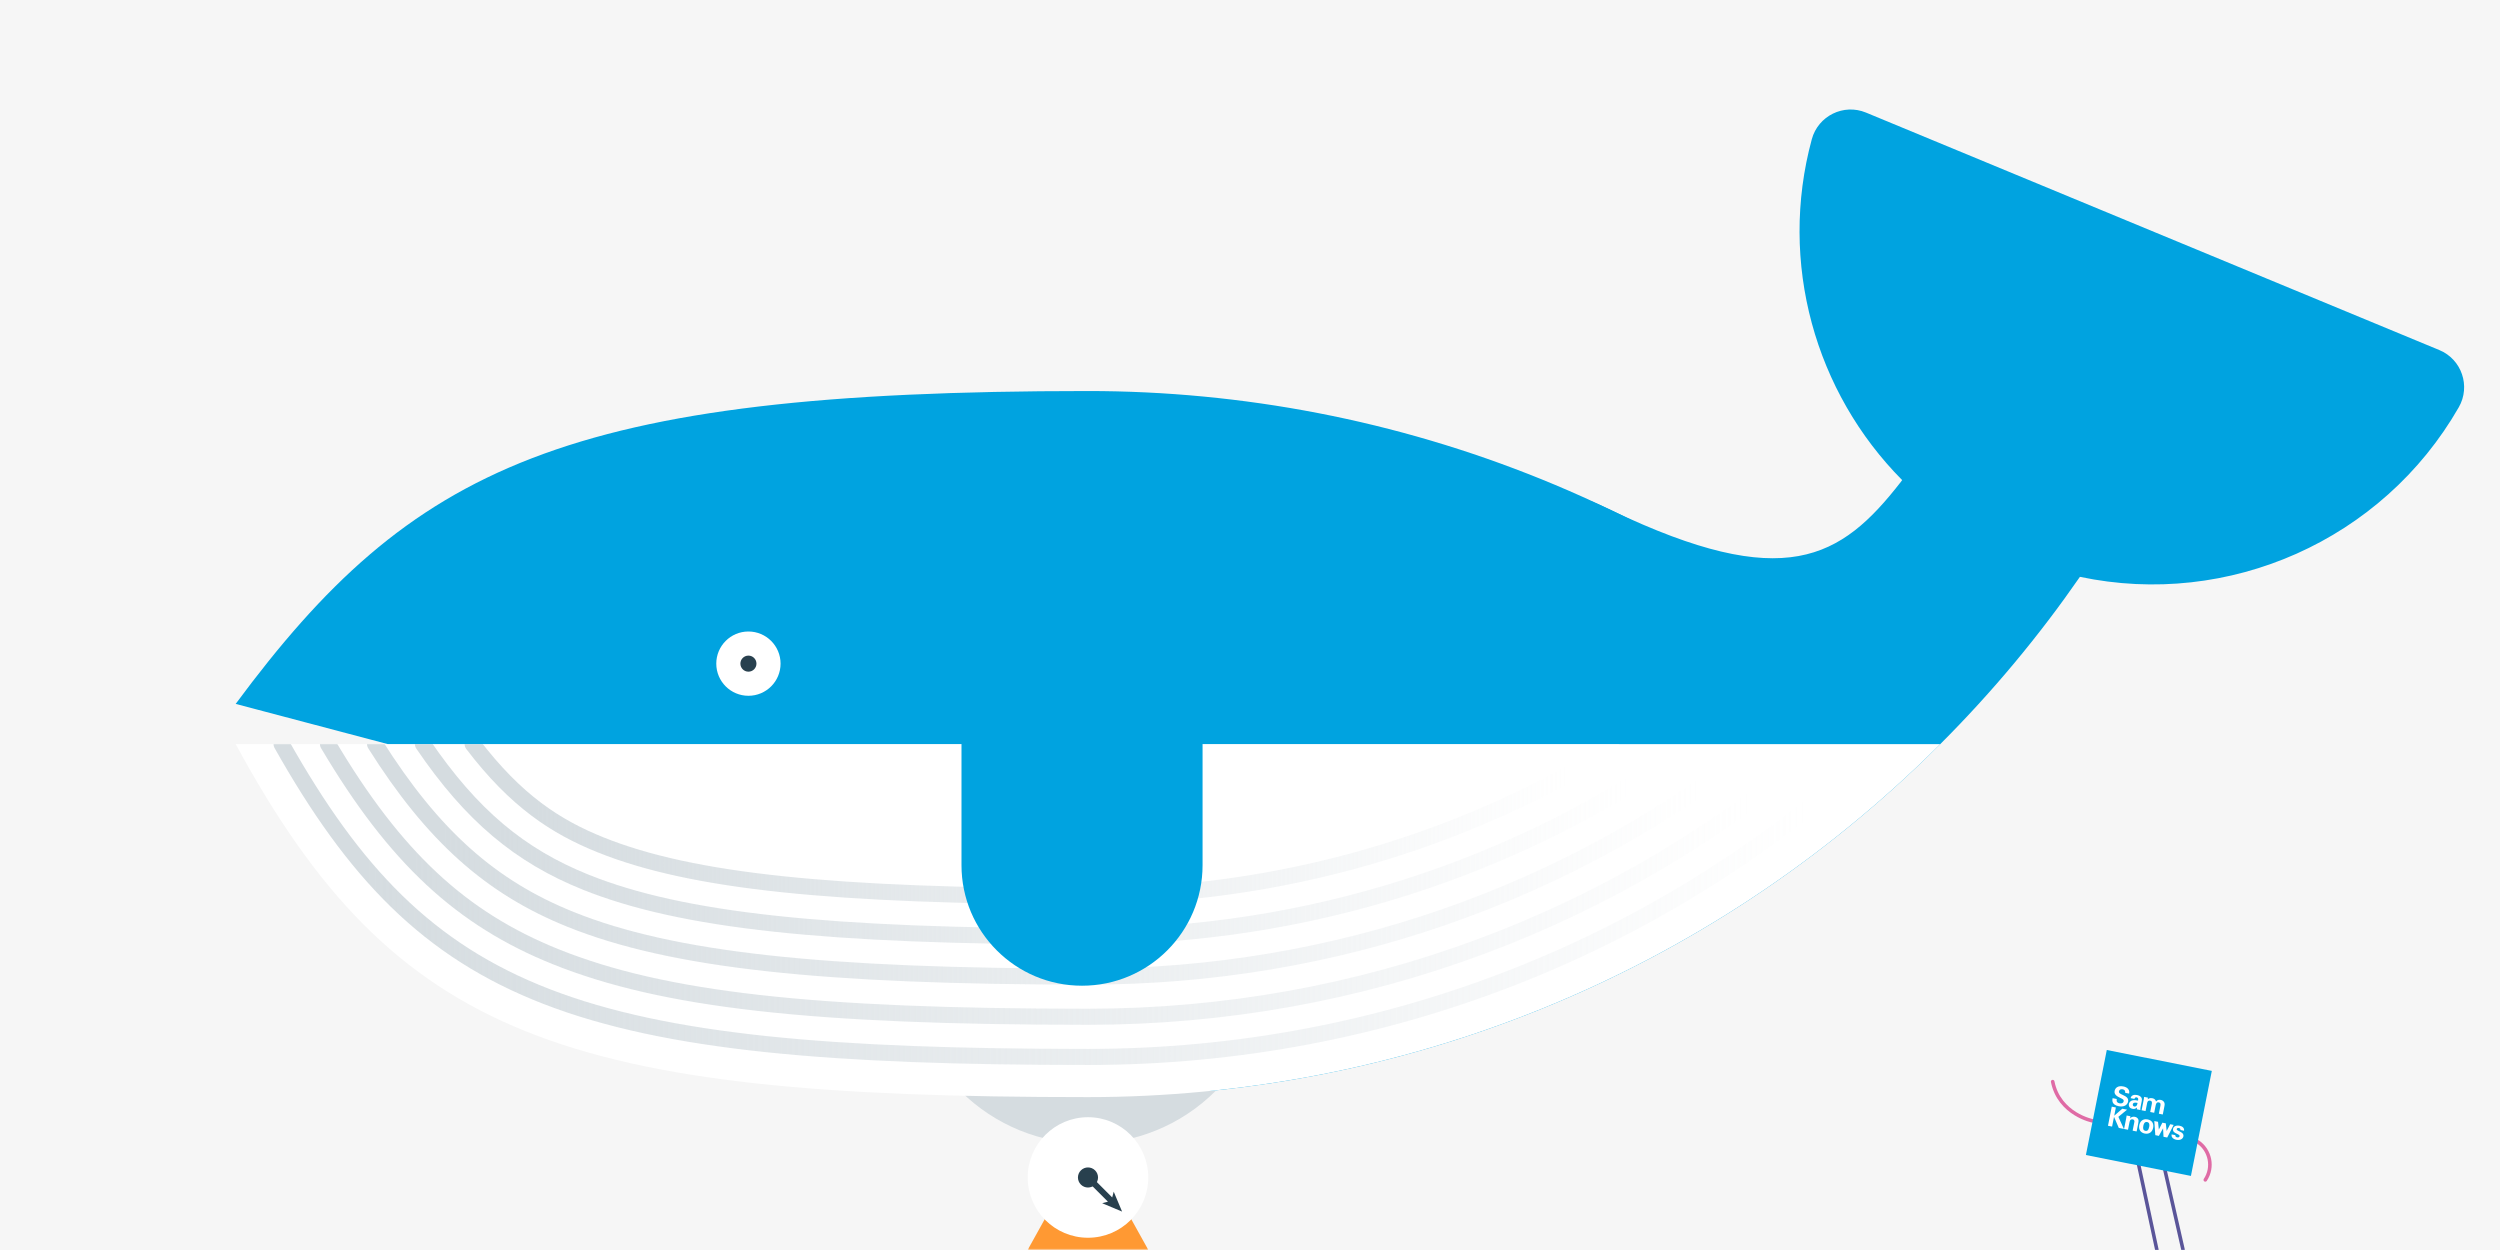 <?xml version="1.0" encoding="utf-8"?>
<svg xmlns="http://www.w3.org/2000/svg" xmlns:xlink="http://www.w3.org/1999/xlink" width="2000px" height="1000px" viewBox="0 0 2000 1000" version="1.1">
    
    <title>Whale</title>
    <desc>Created with Sketch.</desc>
    <defs>
        <polygon id="path-1" points="0 1000 2000 1000 2000 0 0 0"/>
        <polygon id="path-3" points="0.493 0.442 87.998 0.442 87.998 11.429 0.493 11.429"/>
        <polygon id="path-5" points="0.424 0 96.852 0 96.852 57.857 0.424 57.857"/>
        <path d="M0.245,0 C128.263,236.166 263.877,282.433 682.097,282.433 C928.881,282.433 1175.664,188.29 1363.95,0 L0.245,0 Z" id="path-7"/>
        <linearGradient x1="95.256%" y1="0%" x2="5.221%" y2="0%" id="linearGradient-9">
            <stop stop-color="#D5DCE0" stop-opacity="0" offset="0%"/>
            <stop stop-color="#D5DCE0" offset="100%"/>
        </linearGradient>
        <linearGradient x1="95.256%" y1="0%" x2="5.221%" y2="0%" id="linearGradient-10">
            <stop stop-color="#D5DCE0" stop-opacity="0" offset="0%"/>
            <stop stop-color="#D5DCE0" offset="100%"/>
        </linearGradient>
        <linearGradient x1="95.256%" y1="0%" x2="5.221%" y2="0%" id="linearGradient-11">
            <stop stop-color="#D5DCE0" stop-opacity="0" offset="0%"/>
            <stop stop-color="#D5DCE0" offset="100%"/>
        </linearGradient>
        <linearGradient x1="95.256%" y1="0%" x2="5.221%" y2="0%" id="linearGradient-12">
            <stop stop-color="#D5DCE0" stop-opacity="0" offset="0%"/>
            <stop stop-color="#D5DCE0" offset="100%"/>
        </linearGradient>
        <linearGradient x1="95.256%" y1="0%" x2="5.221%" y2="0%" id="linearGradient-13">
            <stop stop-color="#D5DCE0" stop-opacity="0" offset="0%"/>
            <stop stop-color="#D5DCE0" offset="100%"/>
        </linearGradient>
    </defs>
    <g id="Whale" stroke="none" stroke-width="1" fill="none" fill-rule="evenodd">
        <rect fill="#FFFFFF" x="0" y="0" width="2000" height="1000"/>
        <g id="Group-16">
            <g id="Group-4">
                <mask id="mask-2" fill="white">
                    <use xlink:href="#path-1"/>
                </mask>
                <use id="Fill-1" fill="#F6F6F6" xlink:href="#path-1"/>
                <g id="Group-31" mask="url(#mask-2)">
                    <g transform="translate(1642.143, 839.571)">
                        <path d="M32.037,57.157 C32.037,57.157 5.213,51.934 0,25.732" id="Stroke-1" stroke="#DF6BA5" stroke-width="2.857" fill="none" stroke-linecap="round" stroke-linejoin="round"/>
                        <path d="M122.096,104.345 C128.807,94.257 126.106,80.611 116.059,73.87" id="Stroke-3" stroke="#DF6BA5" stroke-width="2.857" fill="none" stroke-linecap="round" stroke-linejoin="round"/>
                        <g id="Group-7" stroke="none" stroke-width="1" fill="none" fill-rule="evenodd" transform="translate(38.571, 156.281)">
                            <mask id="mask-4" fill="white">
                                <use xlink:href="#path-3"/>
                            </mask>
                            <g id="Clip-6"/>
                        </g>
                        <path d="M89.763,96.29 L104.245,160.049" id="Stroke-8" stroke="#5A5599" stroke-width="2.857" fill="none" stroke-linecap="round" stroke-linejoin="round"/>
                        <path d="M68.757,92.112 L83.326,160.158" id="Stroke-10" stroke="#5A5599" stroke-width="2.857" fill="none" stroke-linecap="round" stroke-linejoin="round"/>
                        <g id="Group-14" stroke="none" stroke-width="1" fill="none" fill-rule="evenodd" transform="translate(25.714, 0.139)">
                            <polygon id="Fill-12" fill="#00A3E0" points="17.573 0.291 101.596 17.004 84.883 101.027 0.861 84.312"/>
                        </g>
                        <path d="M51.261,39.62 C51.117,40.342 50.637,42.522 53.457,43.085 C55.243,43.439 56.539,42.807 56.796,41.517 C57.067,40.152 56.151,39.736 54.293,38.882 C50.826,37.257 49.049,35.766 49.574,33.125 C50.076,30.603 52.317,28.742 56.58,29.589 C58.17,29.905 59.987,30.642 60.841,32.309 C61.494,33.577 61.247,34.823 61.149,35.317 L57.997,34.69 C58.057,34.157 58.25,32.323 55.984,31.872 C54.453,31.567 53.3,32.197 53.051,33.442 C52.769,34.867 53.847,35.33 55.94,36.325 C58.453,37.496 60.924,38.72 60.327,41.72 C59.779,44.48 57.056,46.249 52.81,45.405 C46.943,44.236 47.647,40.462 47.93,38.959 L51.261,39.62 Z" id="Fill-15" stroke="none" fill="#FFFFFF" fill-rule="evenodd"/>
                        <path d="M64.103,43.829 C63.959,44.549 64.279,45.455 65.329,45.664 C65.9,45.776 66.419,45.599 66.788,45.314 C67.476,44.749 67.686,43.932 67.913,42.792 C65.922,42.209 64.358,42.552 64.103,43.829 L64.103,43.829 Z M67.302,47.898 C67.329,47.215 67.425,46.735 67.488,46.419 C65.962,47.895 64.536,47.611 63.952,47.495 C62.406,47.188 61.79,46.596 61.452,46.109 C60.933,45.335 60.819,44.424 60.989,43.568 C61.159,42.714 61.769,41.212 63.918,40.688 C65.342,40.346 67.232,40.724 68.268,40.929 C68.405,40.239 68.459,39.891 68.402,39.474 C68.286,38.639 67.482,38.371 67.168,38.309 C66.716,38.218 66.228,38.324 65.862,38.674 C65.55,38.985 65.485,39.315 65.435,39.571 L62.358,38.958 C62.502,38.394 62.789,37.265 64.075,36.679 C65.188,36.182 66.469,36.251 67.489,36.454 C68.373,36.629 70.219,37.152 71.026,38.592 C71.573,39.606 71.335,40.884 71.238,41.364 L70.396,45.674 C70.218,46.574 70.092,47.515 70.112,48.441 L67.306,47.882 L67.302,47.898 Z" id="Fill-17" stroke="none" fill="#FFFFFF" fill-rule="evenodd"/>
                        <path d="M72.871,39.973 C73.007,39.298 73.093,38.629 73.167,37.942 L76.197,38.545 L76.029,39.946 C76.451,39.546 77.521,38.559 79.651,38.983 C82.113,39.47 82.519,41.113 82.627,41.665 C83.853,40.129 85.364,40.133 86.46,40.353 C88.62,40.782 89.234,42.246 89.39,42.713 C89.776,43.756 89.474,45.039 89.286,45.983 L88.083,52.029 L84.931,51.403 L86.183,45.118 C86.41,43.976 86.499,42.669 84.864,42.343 C82.973,41.968 82.594,43.716 82.277,45.306 L81.211,50.663 L78.03,50.03 L79.296,43.669 C79.46,42.843 79.749,41.31 78.01,40.963 C76.029,40.57 75.691,42.265 75.549,42.985 L74.297,49.273 L71.131,48.642 L72.871,39.973 Z" id="Fill-19" stroke="none" fill="#FFFFFF" fill-rule="evenodd"/>
                        <path d="M47.266,45.752 L50.552,46.405 L49.239,53.006 L55.689,47.395 L59.515,48.157 L52.555,53.9 L56.977,63.577 L52.882,62.762 L49.077,53.895 L47.526,61.697 L44.239,61.043 C44.225,61.04 47.266,45.752 47.266,45.752" id="Fill-21" stroke="none" fill="#FFFFFF" fill-rule="evenodd"/>
                        <path d="M58.849,54.793 C58.859,54.749 59.091,53.578 59.176,52.832 L62.178,53.429 L61.946,55.066 C62.341,54.646 63.456,53.433 65.796,53.899 C67.898,54.316 68.529,55.769 68.652,56.556 C68.761,57.265 68.711,57.832 68.318,59.813 L67.165,65.603 L63.969,64.968 L65.295,58.306 C65.384,57.858 65.459,57.482 65.364,57.103 C65.215,56.59 64.822,56.06 64.011,55.898 C63.336,55.765 62.658,55.956 62.212,56.399 C61.964,56.629 61.676,57.135 61.511,57.959 L60.264,64.23 L57.112,63.605 L58.865,54.798 L58.849,54.793 Z" id="Fill-23" stroke="none" fill="#FFFFFF" fill-rule="evenodd"/>
                        <path d="M74.173,65.11 C75.554,65.384 76.647,64.744 77.212,61.91 C77.496,60.484 77.616,58.466 75.53,58.05 C73.236,57.593 72.696,60.231 72.497,61.22 C72.023,63.606 72.627,64.803 74.173,65.11 M75.949,55.949 C79.834,56.723 80.979,59.679 80.384,62.664 C79.787,65.666 77.506,68.036 73.636,67.266 C70.589,66.66 68.536,64.286 69.282,60.534 C69.792,57.969 71.733,55.11 75.949,55.949" id="Fill-25" stroke="none" fill="#FFFFFF" fill-rule="evenodd"/>
                        <polygon id="Fill-27" stroke="none" fill="#FFFFFF" fill-rule="evenodd" points="84.285 57.872 84.925 64.068 87.767 58.564 90.512 59.111 91.169 65.217 94.009 59.807 96.783 60.358 91.639 70.457 88.655 69.864 88.323 63.059 84.963 69.128 82.097 68.558 81.299 57.278"/>
                        <path d="M98.121,68.532 C98.033,69.216 98.297,70.081 99.617,70.344 C100.743,70.568 101.395,70.026 101.521,69.395 C101.617,68.916 101.44,68.475 100.278,67.885 L98.433,66.972 C97.613,66.544 95.871,65.651 96.307,63.461 C96.72,61.391 98.877,60.495 101.654,61.046 C103.86,61.485 105.427,62.858 105.09,65.021 L102.224,64.452 C102.371,63.248 101.443,62.969 100.948,62.871 C100.093,62.701 99.381,62.981 99.25,63.641 C99.107,64.361 99.603,64.616 100.481,65.055 L102.31,65.981 C104.157,66.895 104.875,68.066 104.581,69.536 C104.215,71.382 102.258,72.911 98.925,72.249 C97.547,71.974 96.301,71.415 95.51,70.212 C94.965,69.339 95.061,68.469 95.148,67.958 L98.121,68.532 Z" id="Fill-29" stroke="none" fill="#FFFFFF" fill-rule="evenodd"/>
                    </g>
                </g>
                <g id="Group-36" mask="url(#mask-2)">
                    <g transform="translate(188, 86)">
                        <g id="Group-3" stroke-width="1" fill="none" transform="translate(681.964, 0.984)">
                            <path d="M1081.494,193.065 L622.841,3.084 C604.912,-4.344 584.556,5.701 579.471,24.43 C552.67,123.183 582.142,226.927 651.766,297.095 C651.4,297.603 651.03,298.108 650.661,298.612 C602.655,360.327 557.62,387.256 419.579,321.437 C280.471,255.101 398.05,406.882 398.05,406.882 L519.92,439.494 C370.404,566.472 185.425,629.999 0.424,629.999 L0.424,790.713 C247.207,790.713 493.99,696.57 682.277,508.277 C724.184,466.372 761.393,421.546 793.973,374.482 C912.85,399.65 1036.079,345.248 1097.067,238.823 C1106.716,221.987 1099.423,200.493 1081.494,193.065" id="Fill-1" fill="#00A3E0"/>
                        </g>
                        <g id="Group-6" stroke-width="1" fill="none" transform="translate(633.75, 855.984)">
                            <mask id="mask-6" fill="white">
                                <use xlink:href="#path-5"/>
                            </mask>
                            <g id="Clip-5"/>
                            <polygon id="Fill-4" fill="#FF9933" mask="url(#mask-6)" points="96.852 57.857 0.424 57.857 32.57 0 64.709 0"/>
                        </g>
                        <g id="Group-11" stroke-width="1" fill="none" transform="translate(580.107, 786.341)">
                            <path d="M204.559,0.244 C148.074,56.732 56.489,56.732 0.002,0.244 L204.559,0.244 Z" id="Fill-7" fill="#D5DCE0"/>
                        </g>
                        <g id="Group-2" stroke-width="1" fill="none" transform="translate(0.291, 509.262)">
                            <mask id="mask-8" fill="white">
                                <use xlink:href="#path-7"/>
                            </mask>
                            <use id="Fill-9" fill="#FFFFFF" xlink:href="#path-7"/>
                            <path d="M189.815,-3.63797881e-12 C224.578,45.649 256.399,66.23 292.303,80.669 C364.817,109.826 477.748,121.719 682.096,121.719 C835.022,121.719 981.427,79.29 1107.867,-3.63797881e-12" id="Stroke-12" stroke="url(#linearGradient-9)" stroke-width="12.857" stroke-linecap="round" mask="url(#mask-8)"/>
                            <path d="M150.065,-3.63797881e-12 C188.965,57.272 227.764,89.36 280.311,110.488 C356.924,141.297 473.329,153.861 682.097,153.861 C857.857,153.861 1025.344,99.964 1165.667,-3.63797881e-12" id="Stroke-14" stroke="url(#linearGradient-10)" stroke-width="12.857" stroke-linecap="round" mask="url(#mask-8)"/>
                            <path d="M111.761,-3.63797881e-12 C158.259,73.803 204.695,114.728 268.319,140.31 C349.033,172.768 468.913,186.004 682.097,186.004 C879.445,186.004 1066.725,120.59 1219.188,-3.63797881e-12" id="Stroke-16" stroke="url(#linearGradient-11)" stroke-width="12.857" stroke-linecap="round" mask="url(#mask-8)"/>
                            <path d="M74.093,-3.63797881e-12 C127.945,90.939 180.894,139.802 256.327,170.135 C342.255,204.686 461.63,218.147 682.098,218.147 C900.12,218.147 1106.322,141.136 1269.618,-3.63797881e-12" id="Stroke-18" stroke="url(#linearGradient-12)" stroke-width="12.857" stroke-linecap="round" mask="url(#mask-8)"/>
                            <path d="M36.964,-3.63797881e-12 C152.614,205.354 272.951,250.29 682.097,250.29 C920.157,250.29 1144.581,161.662 1317.703,-3.63797881e-12" id="Stroke-20" stroke="url(#linearGradient-13)" stroke-width="12.857" stroke-linecap="round" mask="url(#mask-8)"/>
                        </g>
                        <path d="M730.602,855.984 C730.602,882.611 709.018,904.198 682.388,904.198 C655.761,904.198 634.174,882.611 634.174,855.984 C634.174,829.357 655.761,807.77 682.388,807.77 C709.018,807.77 730.602,829.357 730.602,855.984" id="Fill-22" fill="#FFFFFF"/>
                        <path d="M688.071,861.665 C684.93,864.806 679.842,864.806 676.705,861.665 C673.568,858.525 673.568,853.437 676.705,850.3 C679.842,847.163 684.93,847.163 688.071,850.3 C691.208,853.437 691.208,858.525 688.071,861.665" id="Fill-24" fill="#28404E"/>
                        <polygon id="Fill-26" fill="#28404E" points="709.662 883.258 702.973 867.332 701.752 871.941 684.092 854.278 680.682 857.689 698.345 875.348 693.735 876.569"/>
                        <path d="M1364.242,509.262 C1175.952,320.975 929.172,226.829 682.389,226.829 C264.165,226.829 141.38,286.875 0.536,477.119 L122.139,509.262 L1364.242,509.262 Z" id="Fill-28" fill="#00A3E0"/>
                        <path d="M436.453,444.913 C436.453,459.114 424.939,470.628 410.738,470.628 C396.538,470.628 385.024,459.114 385.024,444.913 C385.024,430.713 396.538,419.199 410.738,419.199 C424.939,419.199 436.453,430.713 436.453,444.913" id="Fill-30" fill="#FFFFFF"/>
                        <path d="M417.167,444.913 C417.167,448.462 414.287,451.342 410.738,451.342 C407.19,451.342 404.31,448.462 404.31,444.913 C404.31,441.365 407.19,438.485 410.738,438.485 C414.287,438.485 417.167,441.365 417.167,444.913" id="Fill-32" fill="#28404E"/>
                        <path d="M581.196,464.161 L581.196,606.139 C581.196,659.394 624.367,702.568 677.624,702.568 C730.879,702.568 774.053,659.394 774.053,606.139 L774.053,464.161 L581.196,464.161 Z" id="Fill-34" fill="#00A3E0"/>
                    </g>
                </g>
            </g>
        </g>
    </g>
</svg>
